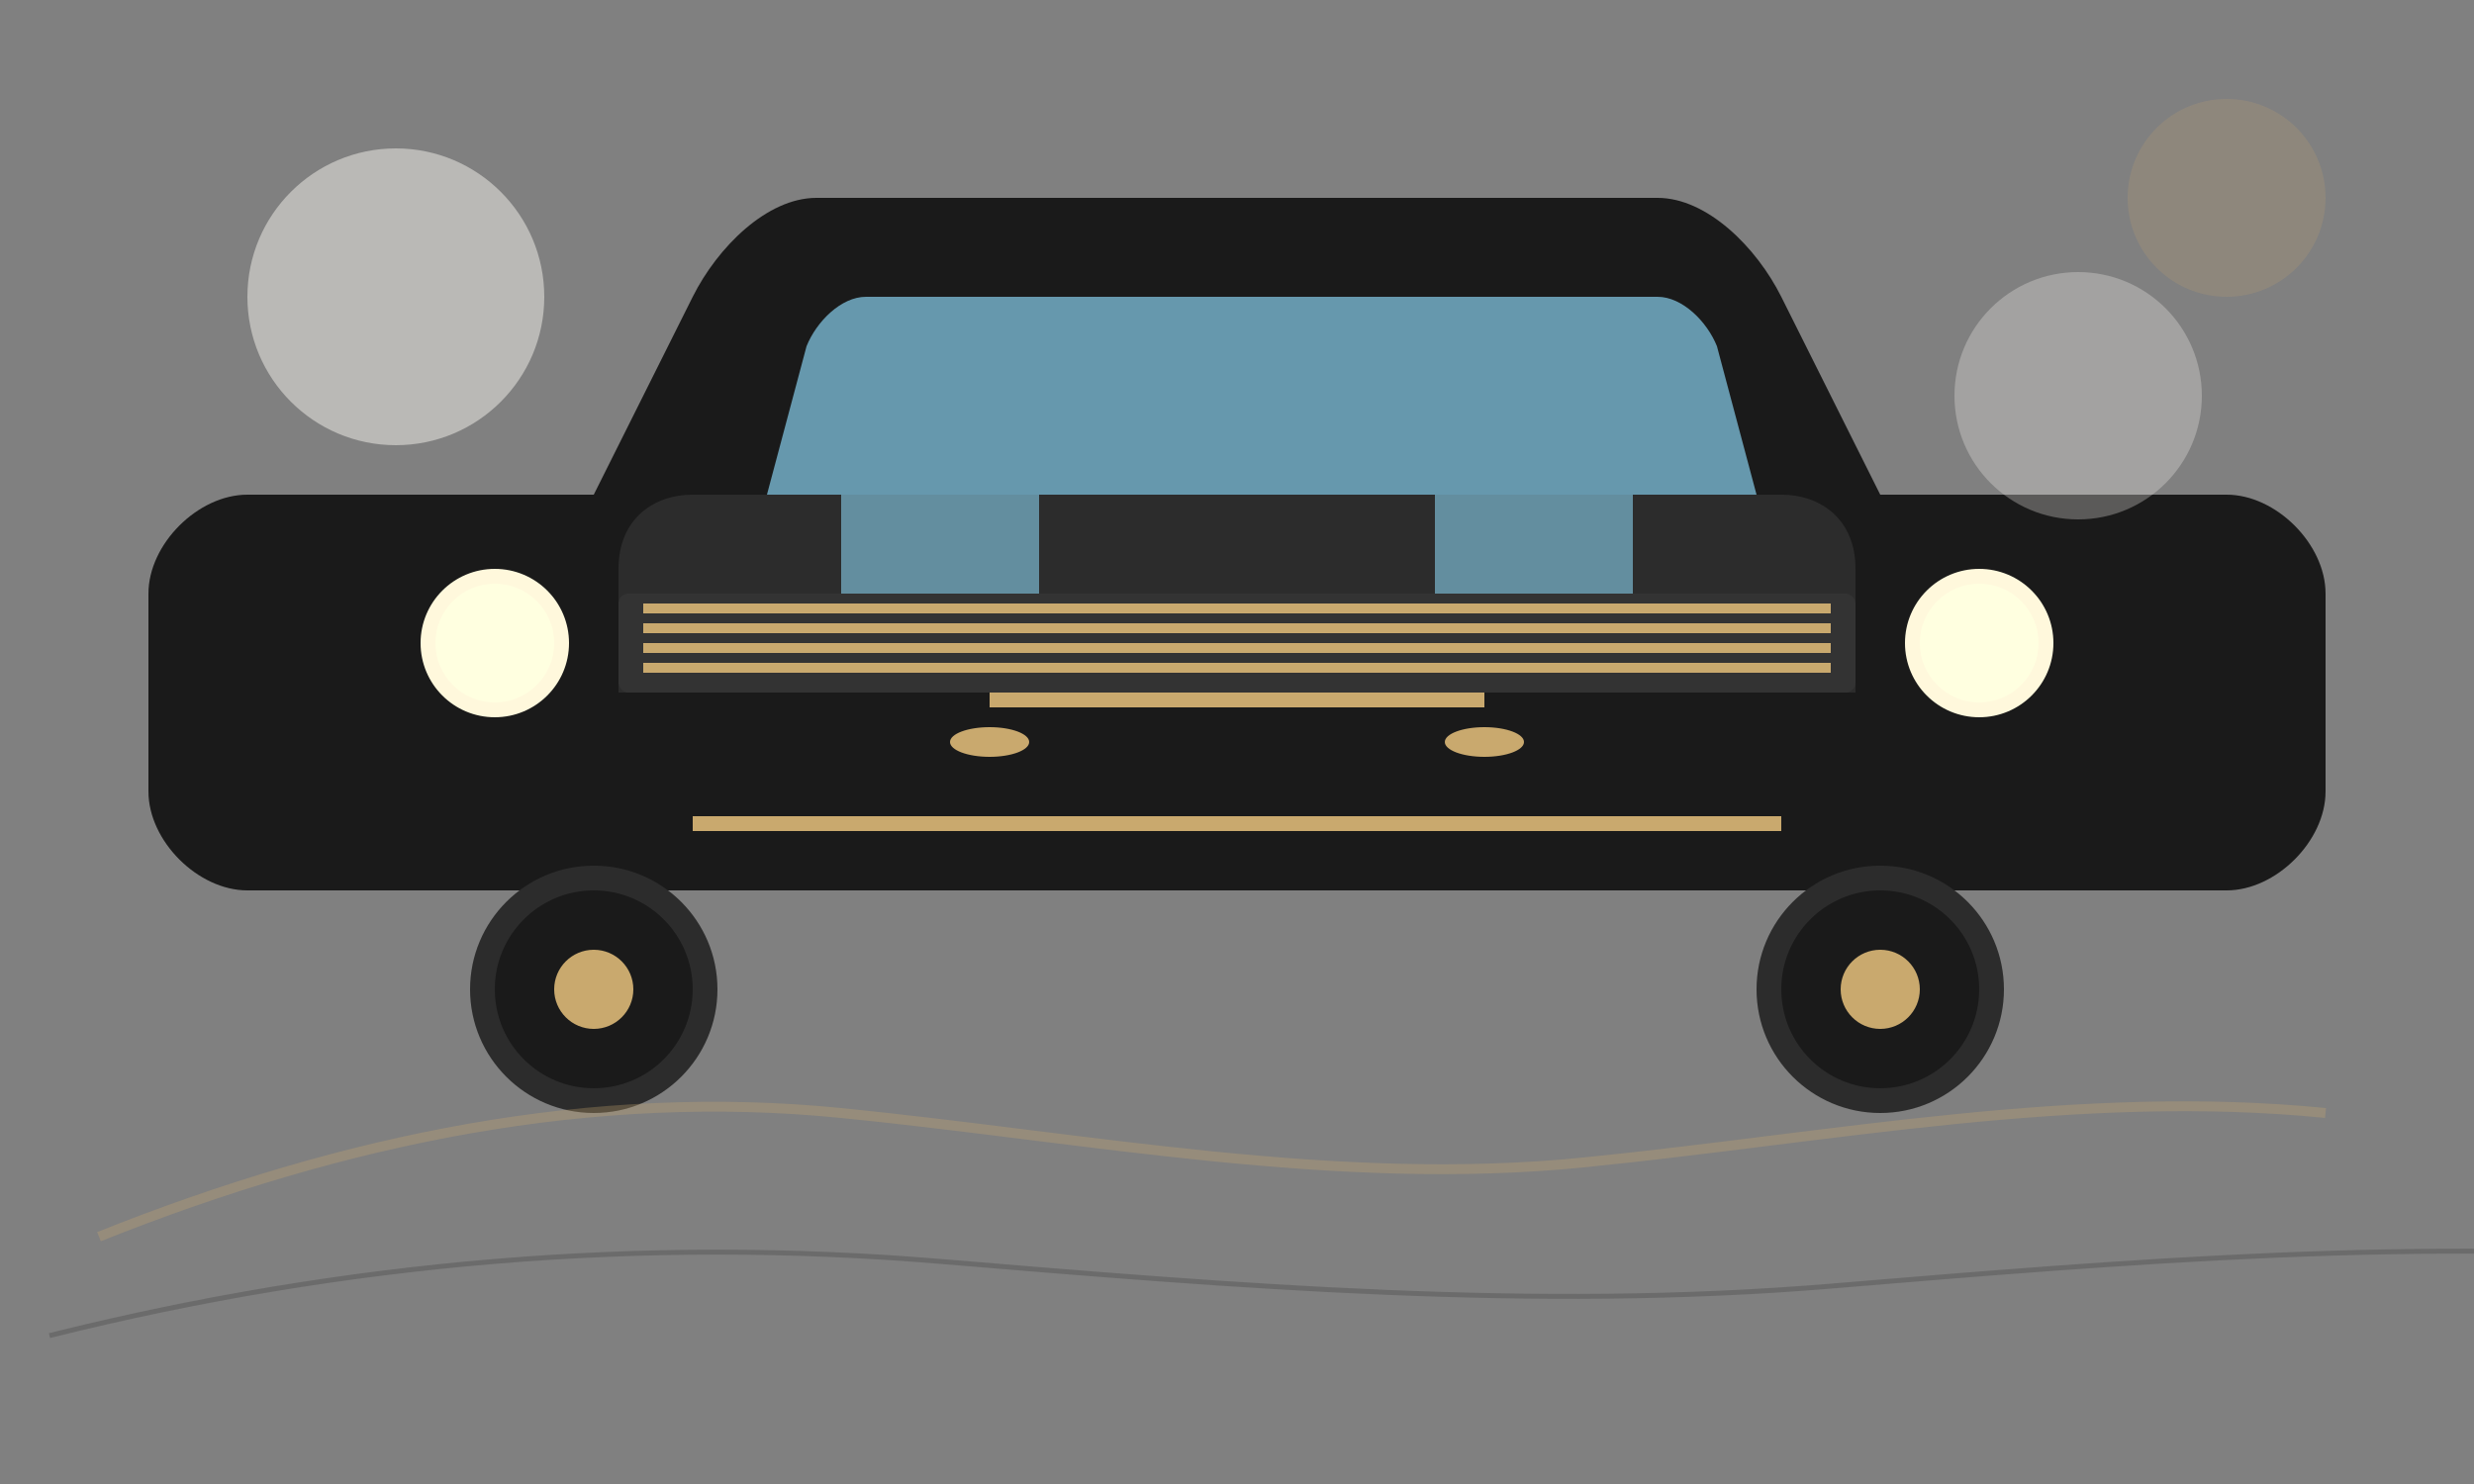 <svg width="500" height="300" viewBox="0 0 500 300" fill="none" xmlns="http://www.w3.org/2000/svg">
  <rect x="0" y="0" width="500" height="300" fill="#808080" stroke="none"/>
  <!-- Car Body -->
  <path d="M50 180h400c10 0 20-10 20-20v-40c0-10-10-20-20-20H380l-20-40c-5-10-15-20-25-20H165c-10 0-20 10-25 20l-20 40H50c-10 0-20 10-20 20v40c0 10 10 20 20 20z" fill="#1a1a1a"/>
  
  <!-- Car Hood -->
  <path d="M140 100h220c8 0 15 5 15 15v25H125v-25c0-10 7-15 15-15z" fill="#2c2c2c"/>
  
  <!-- Windshield -->
  <path d="M165 60h170c5 0 10 5 12 10l8 30H155l8-30c2-5 7-10 12-10z" fill="#87CEEB" opacity="0.7"/>
  
  <!-- Side Windows -->
  <path d="M170 100h40v40h-40z" fill="#87CEEB" opacity="0.6"/>
  <path d="M290 100h40v40h-40z" fill="#87CEEB" opacity="0.6"/>
  
  <!-- Grille -->
  <rect x="125" y="120" width="250" height="20" fill="#333" rx="2"/>
  <rect x="130" y="122" width="240" height="2" fill="#c9a96e"/>
  <rect x="130" y="126" width="240" height="2" fill="#c9a96e"/>
  <rect x="130" y="130" width="240" height="2" fill="#c9a96e"/>
  <rect x="130" y="134" width="240" height="2" fill="#c9a96e"/>
  
  <!-- Headlights -->
  <circle cx="100" cy="130" r="15" fill="#FFF8DC"/>
  <circle cx="100" cy="130" r="12" fill="#FFFFE0"/>
  <circle cx="400" cy="130" r="15" fill="#FFF8DC"/>
  <circle cx="400" cy="130" r="12" fill="#FFFFE0"/>
  
  <!-- Tires -->
  <circle cx="120" cy="200" r="25" fill="#2c2c2c"/>
  <circle cx="120" cy="200" r="20" fill="#1a1a1a"/>
  <circle cx="120" cy="200" r="8" fill="#c9a96e"/>
  
  <circle cx="380" cy="200" r="25" fill="#2c2c2c"/>
  <circle cx="380" cy="200" r="20" fill="#1a1a1a"/>
  <circle cx="380" cy="200" r="8" fill="#c9a96e"/>
  
  <!-- Chrome Details -->
  <rect x="140" y="165" width="220" height="3" fill="#c9a96e"/>
  <rect x="200" y="140" width="100" height="3" fill="#c9a96e"/>
  
  <!-- Door Handles -->
  <ellipse cx="200" cy="150" rx="8" ry="3" fill="#c9a96e"/>
  <ellipse cx="300" cy="150" rx="8" ry="3" fill="#c9a96e"/>
  
  <!-- Background Elements -->
  <circle cx="80" cy="60" r="30" fill="#f5f2ec" opacity="0.5"/>
  <circle cx="420" cy="80" r="25" fill="#f5f2ec" opacity="0.3"/>
  <circle cx="450" cy="40" r="20" fill="#c9a96e" opacity="0.2"/>
  
  <!-- Decorative Lines -->
  <path d="M20 250c50-20 100-30 150-25 50 5 100 15 150 10 50-5 100-15 150-10" stroke="#c9a96e" stroke-width="2" fill="none" opacity="0.3"/>
  <path d="M10 270c60-15 120-20 180-15 60 5 120 10 180 5 60-5 120-10 180-5" stroke="#1a1a1a" stroke-width="1" fill="none" opacity="0.2"/>
</svg>
